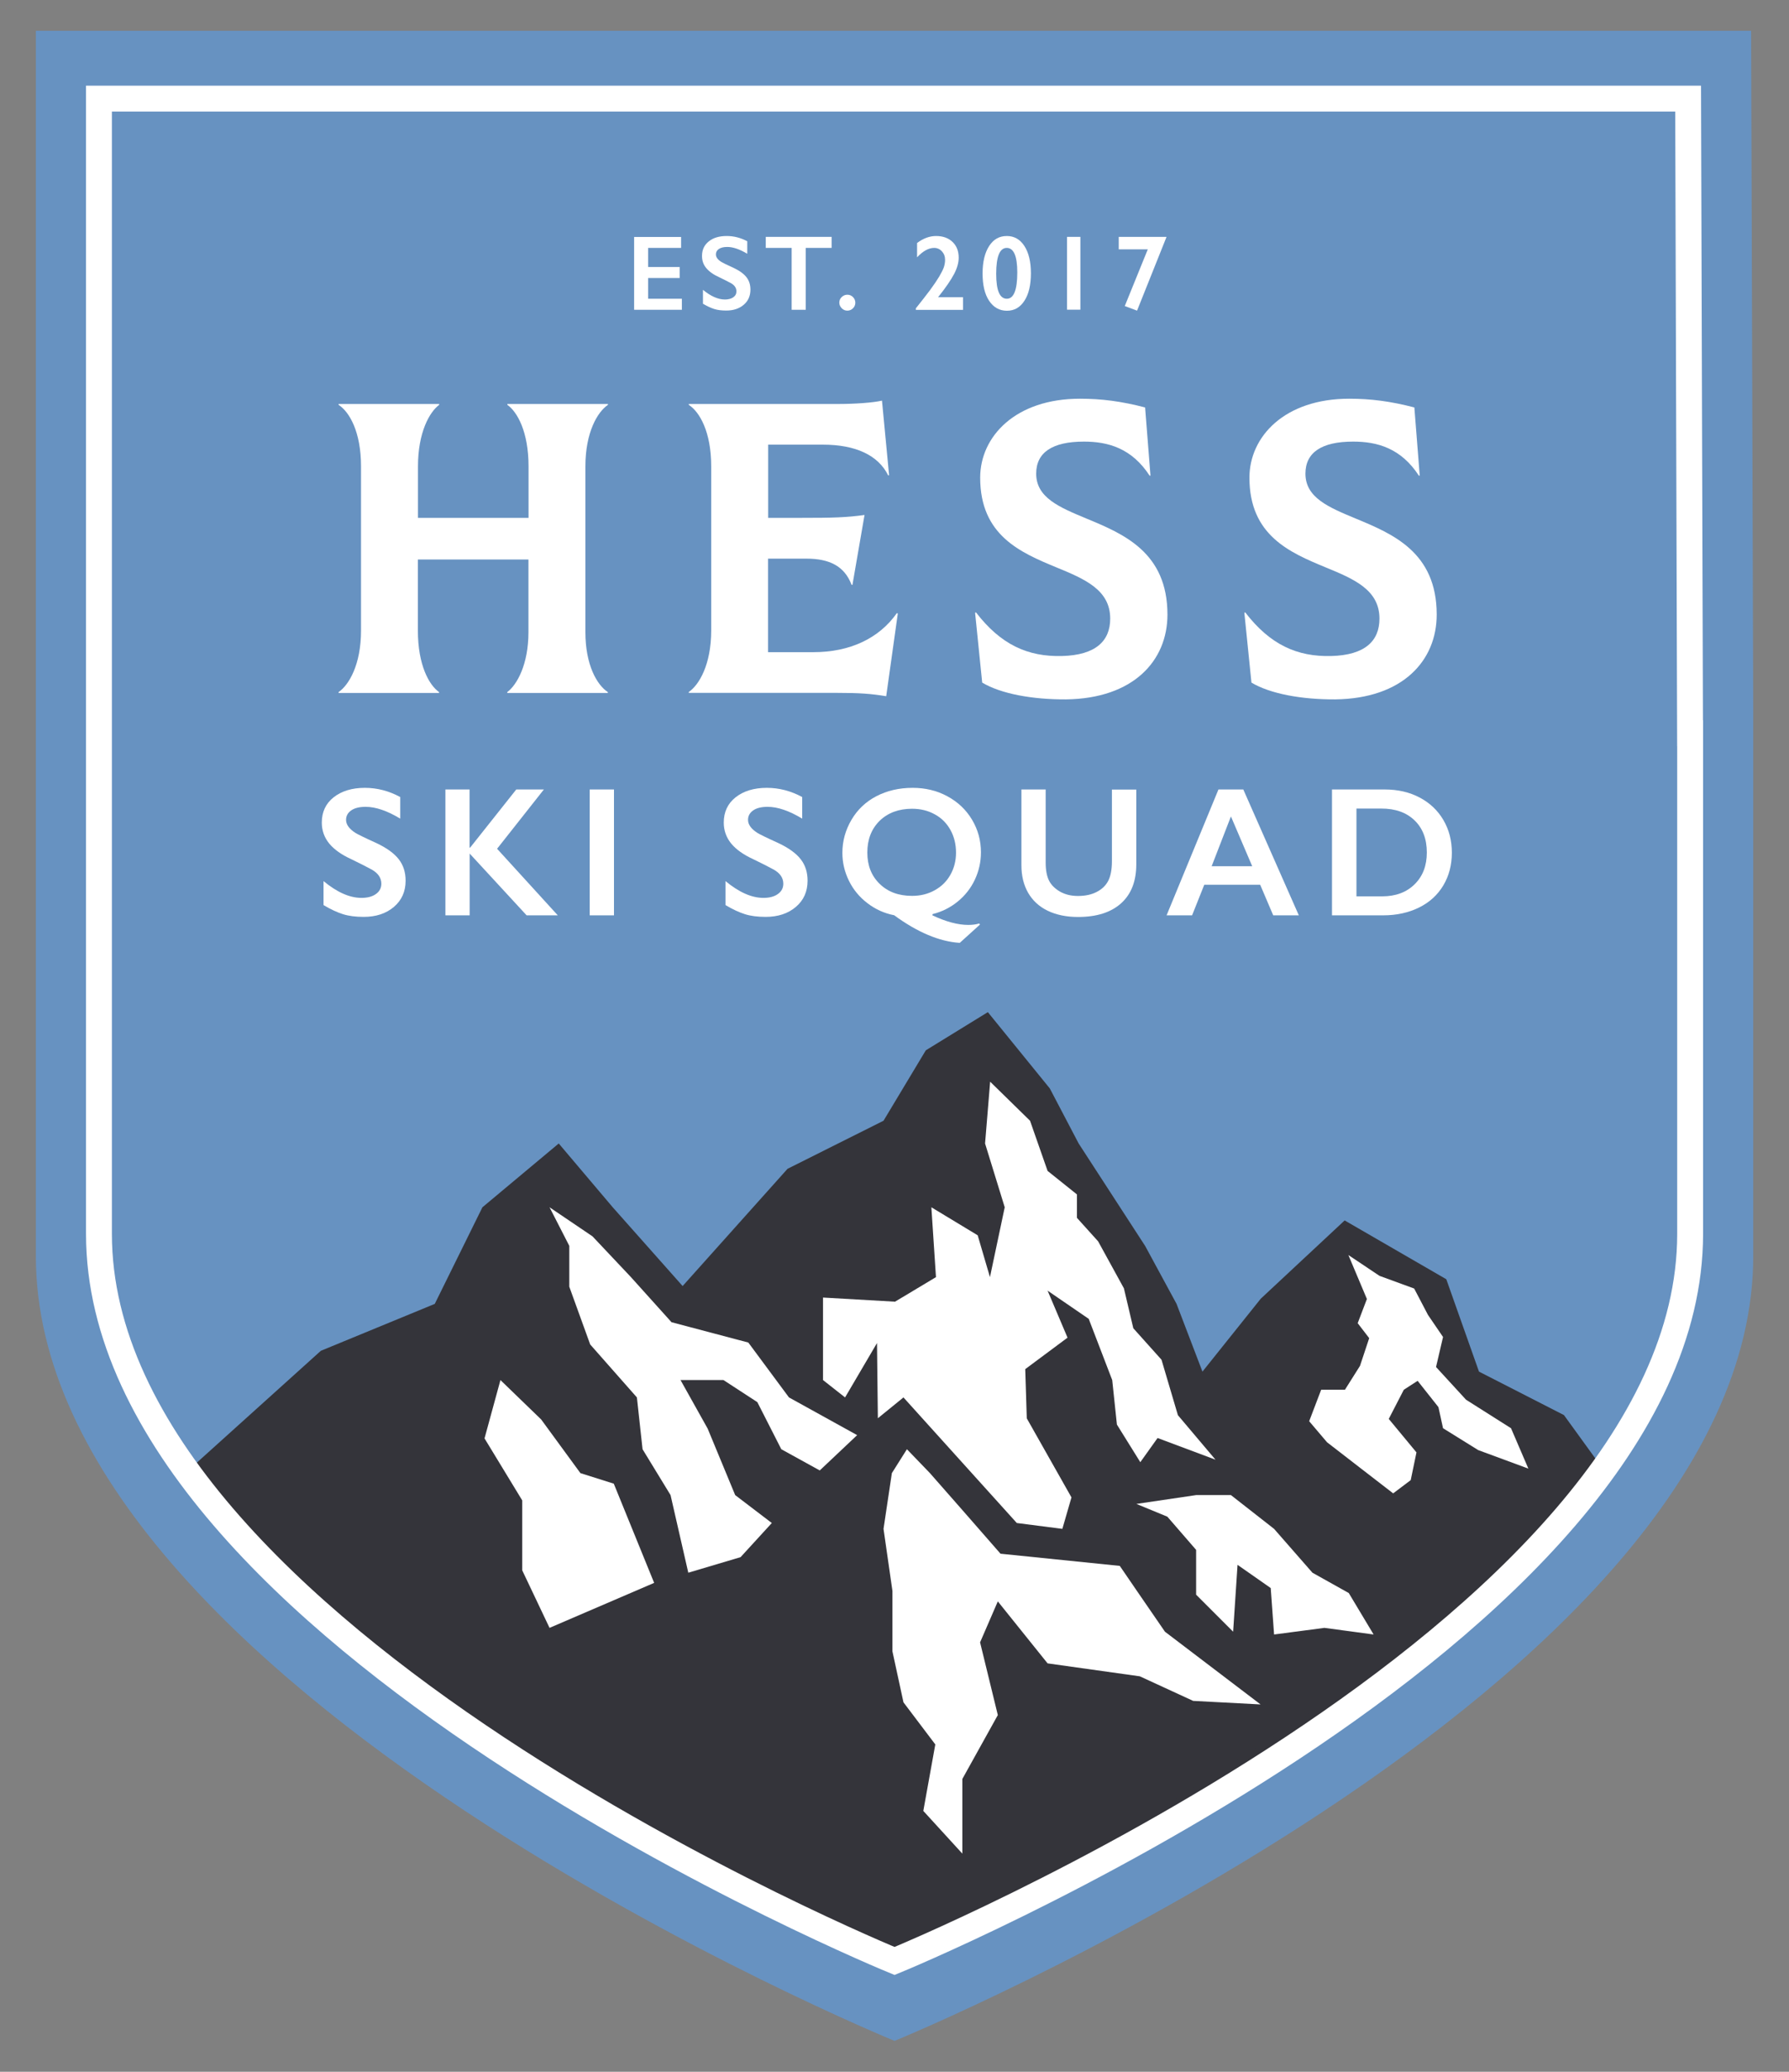 <?xml version="1.0" encoding="utf-8"?>
<!-- Generator: Adobe Illustrator 23.0.1, SVG Export Plug-In . SVG Version: 6.00 Build 0)  -->
<svg version="1.1" id="Layer_1" xmlns="http://www.w3.org/2000/svg" xmlns:xlink="http://www.w3.org/1999/xlink" x="0px" y="0px"
	 viewBox="0 0 186.57 215.95" style="enable-background:new 0 0 186.57 215.95;" xml:space="preserve">
<rect x="0" y="0" width="186.57" height="215.95" fill="#808080" stroke="none"/>
<style type="text/css">
	.st0{fill:#6792C1;}
	.st1{fill:#34343A;}
	.st2{fill:#FFFFFF;}
	.st3{fill:none;stroke:#FFFFFF;stroke-width:2.699;stroke-miterlimit:10;}
</style>
<g>
	<path class="st0" d="M182.84,74.61l-0.22-71.4H3.74v72.57v12.55v42.6c0,45.18,89.55,81.8,89.55,81.8s89.55-36.62,89.55-81.8V74.61
		L182.84,74.61z"/>
	<g>
		<polygon class="st1" points="20.19,152.76 33.46,140.8 45.34,135.91 50.31,125.84 58.27,119.19 63.9,125.84 71.19,134.05 
			82.13,121.83 92.14,116.82 96.55,109.48 103.02,105.5 109.48,113.45 112.49,119.19 119.43,129.88 122.7,135.91 125.4,142.97 
			131.48,135.37 140.23,127.21 150.83,133.34 154.24,142.97 163.1,147.5 166.81,152.62 162.86,159.36 140.11,178.56 113.9,194.54 
			92.14,203.79 63.9,189.48 42.37,174.71 25.34,160.43 		"/>
		<polygon class="st1" points="47.95,175.27 59.47,167.59 77.23,162.31 87.32,151.27 94.22,145.66 106.04,158.75 119.48,160.47 
			128.6,170.08 138.73,177.23 113.25,193.53 92.14,203.79 63.9,189.48 		"/>
		<polygon class="st2" points="93.01,153.55 92.14,159.36 93.07,165.83 93.07,172.13 94.22,177.44 97.54,181.83 96.29,188.76 
			100.36,193.21 100.36,185.43 104.06,178.77 102.21,171.19 104.06,166.92 109.25,173.38 118.87,174.73 124.43,177.29 
			131.46,177.66 121.49,170.08 118.56,165.82 116.78,163.22 104.34,161.95 100.38,157.42 96.98,153.55 94.58,151.06 		"/>
		<polygon class="st2" points="57.31,169.68 54.46,163.68 54.46,156.39 50.53,149.93 52.19,143.85 56.44,147.96 60.53,153.55 
			64.01,154.65 68.22,164.99 		"/>
		<polygon class="st2" points="57.31,125.84 61.79,128.87 65.79,133.11 70.03,137.82 78.04,139.94 82.28,145.66 89.39,149.59 
			85.49,153.27 81.48,151.06 78.98,146.15 75.45,143.85 70.97,143.85 73.8,148.91 76.67,155.84 80.49,158.75 77.23,162.31 
			71.78,163.93 69.93,155.84 67.01,151.06 66.42,145.66 61.55,140.14 59.37,134.12 59.37,129.86 		"/>
		<polygon class="st2" points="103.26,112.75 107.42,116.82 109.25,122.05 112.31,124.5 112.31,126.94 114.52,129.39 117.21,134.29 
			118.19,138.45 121.13,141.73 122.84,147.51 126.76,152.15 120.72,149.89 118.92,152.41 116.48,148.49 115.99,143.85 
			113.54,137.47 109.25,134.53 111.33,139.43 106.92,142.71 107.08,147.84 111.74,156.08 110.79,159.36 106.04,158.75 94.22,145.66 
			91.55,147.83 91.46,139.99 88.13,145.66 85.83,143.85 85.83,135.25 93.34,135.68 97.61,133.12 97.13,125.84 101.96,128.76 
			103.24,133.12 104.78,125.84 102.73,119.19 		"/>
		<polygon class="st2" points="140.62,130.82 143.87,132.99 147.48,134.31 148.92,137.06 150.49,139.36 149.76,142.49 152.89,145.9 
			157.58,148.87 159.39,153.08 154.16,151.15 150.49,148.87 150.01,146.67 147.84,143.93 146.4,144.86 144.83,147.9 147.72,151.39 
			147.12,154.28 145.29,155.66 141.74,152.92 138.39,150.33 136.53,148.14 137.78,144.86 140.26,144.86 141.83,142.37 
			142.79,139.48 141.59,137.92 142.55,135.4 		"/>
		<polygon class="st2" points="128.37,155.84 132.87,159.36 136.87,163.93 140.66,166.05 143.25,170.37 138.12,169.68 
			132.87,170.37 132.52,165.53 129.06,163.11 128.6,170.08 124.74,166.22 124.74,161.55 121.74,158.09 118.51,156.76 124.74,155.84 
					"/>
	</g>
	<path class="st3" d="M176.25,76.43l-0.2-66.15H10.32v67.23v11.63v39.47c0,41.86,82.97,75.79,82.97,75.79s82.97-33.93,82.97-75.79
		V76.43L176.25,76.43z"/>
	<g>
		<g>
			<path class="st2" d="M71.03,24.69v1.15h-3.44v1.99h3.29v1.15h-3.29v2.16h3.52v1.15h-4.98v-7.59H71.03z"/>
			<path class="st2" d="M75.79,24.6c0.74,0,1.45,0.18,2.14,0.55v1.3c-0.79-0.47-1.48-0.71-2.09-0.71c-0.37,0-0.66,0.07-0.87,0.21
				c-0.21,0.14-0.31,0.33-0.31,0.57c0,0.29,0.19,0.55,0.58,0.79c0.11,0.07,0.53,0.28,1.26,0.61c0.62,0.29,1.07,0.62,1.35,0.98
				c0.28,0.36,0.41,0.79,0.41,1.29c0,0.65-0.23,1.18-0.7,1.58c-0.47,0.4-1.08,0.6-1.82,0.6c-0.49,0-0.9-0.05-1.25-0.16
				s-0.74-0.29-1.18-0.55v-1.45c0.81,0.67,1.58,1.01,2.29,1.01c0.36,0,0.65-0.08,0.87-0.23c0.22-0.16,0.33-0.36,0.33-0.62
				c0-0.35-0.19-0.64-0.58-0.86c-0.32-0.17-0.73-0.38-1.23-0.62c-0.6-0.27-1.04-0.59-1.34-0.95s-0.44-0.78-0.44-1.26
				c0-0.64,0.24-1.15,0.71-1.52C74.39,24.78,75.01,24.6,75.79,24.6z"/>
			<path class="st2" d="M86.73,24.69v1.15h-2.7v6.45h-1.47v-6.45h-2.7v-1.15H86.73z"/>
			<path class="st2" d="M88.37,30.72c0.22,0,0.42,0.08,0.58,0.24s0.25,0.36,0.25,0.59c0,0.22-0.08,0.42-0.24,0.58
				c-0.16,0.16-0.36,0.25-0.59,0.25c-0.23,0-0.42-0.08-0.59-0.25c-0.16-0.17-0.25-0.36-0.25-0.58c0-0.23,0.08-0.43,0.25-0.59
				S88.15,30.72,88.37,30.72z"/>
			<path class="st2" d="M97.62,24.6c0.72,0,1.29,0.21,1.72,0.62c0.43,0.41,0.64,0.96,0.64,1.64c0,0.52-0.16,1.09-0.48,1.7
				c-0.32,0.61-0.87,1.42-1.67,2.42h2.6v1.32h-4.92v-0.16c0.57-0.71,1.06-1.34,1.48-1.9c0.41-0.56,0.73-1.03,0.95-1.4
				c0.22-0.37,0.38-0.69,0.48-0.95c0.09-0.26,0.14-0.53,0.14-0.81c0-0.35-0.11-0.64-0.33-0.88c-0.22-0.24-0.49-0.36-0.81-0.36
				c-0.57,0-1.17,0.33-1.78,0.98v-1.49C96.29,24.84,96.95,24.6,97.62,24.6z"/>
			<path class="st2" d="M105,24.6c0.77,0,1.38,0.35,1.83,1.04c0.45,0.69,0.68,1.64,0.68,2.84c0,1.21-0.22,2.17-0.67,2.86
				c-0.45,0.7-1.05,1.05-1.83,1.05c-0.78,0-1.4-0.35-1.86-1.04c-0.46-0.69-0.68-1.64-0.68-2.85c0-1.2,0.23-2.15,0.68-2.85
				C103.61,24.94,104.22,24.6,105,24.6z M103.89,28.54c0,1.74,0.37,2.6,1.11,2.6c0.72,0,1.09-0.91,1.09-2.74
				c0-1.71-0.37-2.56-1.1-2.56C104.26,25.84,103.89,26.74,103.89,28.54z"/>
			<path class="st2" d="M112.67,24.69v7.59h-1.39v-7.59H112.67z"/>
			<path class="st2" d="M121.64,24.69v0.04l-3.06,7.65l-1.28-0.48l2.4-5.91h-3.03v-1.3H121.64z"/>
		</g>
		<g>
			<path class="st2" d="M38.05,82.12c1.28,0,2.51,0.32,3.69,0.96v2.25c-1.36-0.82-2.56-1.23-3.61-1.23c-0.64,0-1.14,0.12-1.5,0.37
				c-0.36,0.25-0.54,0.58-0.54,0.99c0,0.49,0.33,0.95,1,1.37c0.19,0.12,0.91,0.48,2.17,1.05c1.08,0.51,1.85,1.07,2.33,1.69
				c0.48,0.62,0.71,1.36,0.71,2.23c0,1.13-0.41,2.04-1.22,2.73c-0.81,0.69-1.86,1.04-3.15,1.04c-0.84,0-1.56-0.09-2.16-0.28
				s-1.28-0.5-2.03-0.95v-2.5c1.4,1.16,2.72,1.75,3.96,1.75c0.62,0,1.12-0.13,1.5-0.4c0.38-0.27,0.57-0.63,0.57-1.07
				c0-0.61-0.33-1.1-1-1.48c-0.55-0.3-1.26-0.66-2.13-1.08c-1.03-0.47-1.8-1.02-2.31-1.64c-0.51-0.63-0.77-1.35-0.77-2.18
				c0-1.1,0.41-1.98,1.23-2.63S36.7,82.12,38.05,82.12z"/>
			<path class="st2" d="M48.97,82.29v6.06h0.06l4.81-6.06h2.88l-4.88,6.18l6.33,6.94h-3.25l-5.94-6.44v6.44h-2.53V82.29H48.97z"/>
			<path class="st2" d="M64.03,82.29v13.12H61.5V82.29H64.03z"/>
			<path class="st2" d="M79.97,82.12c1.28,0,2.51,0.32,3.69,0.96v2.25c-1.36-0.82-2.56-1.23-3.61-1.23c-0.64,0-1.14,0.12-1.5,0.37
				c-0.36,0.25-0.54,0.58-0.54,0.99c0,0.49,0.33,0.95,1,1.37c0.19,0.12,0.91,0.48,2.17,1.05c1.08,0.51,1.85,1.07,2.33,1.69
				c0.48,0.62,0.71,1.36,0.71,2.23c0,1.13-0.41,2.04-1.22,2.73c-0.81,0.69-1.86,1.04-3.15,1.04c-0.84,0-1.56-0.09-2.16-0.28
				s-1.28-0.5-2.03-0.95v-2.5c1.4,1.16,2.72,1.75,3.96,1.75c0.62,0,1.12-0.13,1.5-0.4c0.38-0.27,0.57-0.63,0.57-1.07
				c0-0.61-0.33-1.1-1-1.48c-0.55-0.3-1.26-0.66-2.13-1.08c-1.03-0.47-1.8-1.02-2.31-1.64c-0.51-0.63-0.77-1.35-0.77-2.18
				c0-1.1,0.41-1.98,1.23-2.63S78.62,82.12,79.97,82.12z"/>
			<path class="st2" d="M95.18,82.12c1.32,0,2.53,0.29,3.62,0.88c1.09,0.59,1.95,1.4,2.57,2.44s0.93,2.17,0.93,3.4
				c0,1-0.21,1.94-0.63,2.84s-1.02,1.66-1.79,2.29s-1.65,1.07-2.62,1.31l-0.02,0.13c1.4,0.66,2.65,1,3.75,1
				c0.41,0,0.79-0.05,1.13-0.15l0.08,0.11l-2.11,1.91c-2.13-0.14-4.41-1.1-6.84-2.88c-1.03-0.2-1.96-0.62-2.79-1.26
				c-0.84-0.64-1.48-1.42-1.93-2.34c-0.45-0.92-0.68-1.89-0.68-2.9c0-1.23,0.32-2.38,0.95-3.45s1.5-1.89,2.6-2.46
				S93.75,82.12,95.18,82.12z M90.45,88.87c0,1.34,0.43,2.43,1.29,3.26c0.86,0.84,1.98,1.25,3.38,1.25c0.87,0,1.65-0.19,2.35-0.58
				c0.71-0.39,1.25-0.92,1.64-1.61c0.39-0.69,0.59-1.46,0.59-2.31c0-0.88-0.19-1.66-0.58-2.37c-0.39-0.7-0.93-1.25-1.64-1.63
				c-0.7-0.39-1.49-0.58-2.36-0.58c-1.39,0-2.52,0.42-3.38,1.25C90.88,86.4,90.45,87.5,90.45,88.87z"/>
			<path class="st2" d="M109.05,82.29v7.63c0,0.78,0.12,1.41,0.35,1.87c0.23,0.46,0.62,0.84,1.15,1.15c0.53,0.3,1.15,0.45,1.86,0.45
				c0.78,0,1.43-0.14,1.98-0.43c0.54-0.28,0.94-0.67,1.19-1.16c0.25-0.49,0.38-1.17,0.38-2.04v-7.46h2.54v7.79
				c0,1.77-0.53,3.12-1.59,4.07s-2.55,1.42-4.49,1.42c-1.21,0-2.27-0.22-3.16-0.65c-0.89-0.43-1.57-1.06-2.04-1.87
				c-0.47-0.82-0.7-1.78-0.7-2.88v-7.89H109.05z"/>
			<path class="st2" d="M129.66,82.29l5.79,13.12h-2.67l-1.36-3.19h-5.83l-1.27,3.19h-2.66l5.41-13.12H129.66z M126.36,90.29h4.23
				l-2.22-5.19L126.36,90.29z"/>
			<path class="st2" d="M144.41,82.29c1.37,0,2.58,0.28,3.64,0.84c1.06,0.56,1.89,1.34,2.48,2.35c0.59,1.01,0.88,2.14,0.88,3.4
				c0,1.28-0.3,2.42-0.89,3.41c-0.59,0.99-1.43,1.76-2.52,2.3c-1.09,0.54-2.34,0.82-3.75,0.82h-5.34V82.29H144.41z M144.15,93.43
				c1.4,0,2.53-0.42,3.38-1.26c0.85-0.84,1.27-1.94,1.27-3.31c0-1.41-0.43-2.53-1.28-3.35c-0.85-0.82-2-1.23-3.45-1.23h-2.61v9.15
				H144.15z"/>
		</g>
		<g>
			<path class="st2" d="M61.05,48.61V65.9c0,3.42,1.21,5.5,2.34,6.24v0.09H52.9v-0.09c1-0.74,2.21-2.86,2.21-6.24v-7.58H43.58v7.41
				c0,3.6,1.17,5.68,2.21,6.41v0.09H35.31v-0.09c1.08-0.74,2.34-2.86,2.34-6.41V48.61c0-3.6-1.21-5.68-2.34-6.41v-0.09H45.8v0.09
				c-1,0.74-2.21,2.86-2.21,6.41v5.37h11.53v-5.37c0-3.6-1.17-5.68-2.21-6.41v-0.09h10.49v0.09C62.31,42.94,61.05,45.06,61.05,48.61
				z"/>
			<path class="st2" d="M93.63,63.95l-1.21,8.62c-1.6-0.26-2.73-0.35-5.29-0.35h-15.3v-0.09c1.08-0.74,2.34-2.86,2.34-6.41V48.61
				c0-3.6-1.21-5.68-2.34-6.41v-0.09h15.56c1.73,0,3.64-0.13,4.59-0.35l0.74,7.76l-0.09,0.04c-1.04-2.12-3.42-3.21-6.8-3.21h-5.72
				v7.63h3.29c3.6,0,4.81-0.04,6.76-0.3l-1.26,7.28h-0.09c-0.74-1.95-2.3-2.73-4.72-2.73h-3.99v9.75h4.72
				c3.81,0,6.85-1.43,8.71-4.07L93.63,63.95z"/>
			<path class="st2" d="M102.43,71.15l-0.74-7.28l0.09-0.04c2.6,3.38,5.42,4.64,8.97,4.55c3.51-0.09,5.03-1.56,5.03-3.9
				c0-2.99-2.64-4.12-5.59-5.33c-3.77-1.56-7.97-3.34-7.97-9.36c0-4.29,3.68-8.23,10.4-8.23c2.25,0,4.29,0.26,6.8,0.91l0.56,7.11
				h-0.09c-1.86-2.86-4.33-3.55-6.85-3.55c-3.29,0-4.98,1.13-4.98,3.34c0,2.51,2.43,3.51,5.24,4.68c3.86,1.6,8.45,3.51,8.45,10.01
				c0,4.81-3.55,8.75-10.57,8.84C107.67,72.92,104.38,72.32,102.43,71.15z"/>
			<path class="st2" d="M130.51,71.15l-0.74-7.28l0.09-0.04c2.6,3.38,5.42,4.64,8.97,4.55c3.51-0.09,5.03-1.56,5.03-3.9
				c0-2.99-2.64-4.12-5.59-5.33c-3.77-1.56-7.97-3.34-7.97-9.36c0-4.29,3.68-8.23,10.4-8.23c2.25,0,4.29,0.26,6.8,0.91l0.56,7.11
				h-0.09c-1.86-2.86-4.33-3.55-6.85-3.55c-3.29,0-4.98,1.13-4.98,3.34c0,2.51,2.43,3.51,5.24,4.68c3.86,1.6,8.45,3.51,8.45,10.01
				c0,4.81-3.55,8.75-10.57,8.84C135.75,72.92,132.46,72.32,130.51,71.15z"/>
		</g>
	</g>
</g>
</svg>
